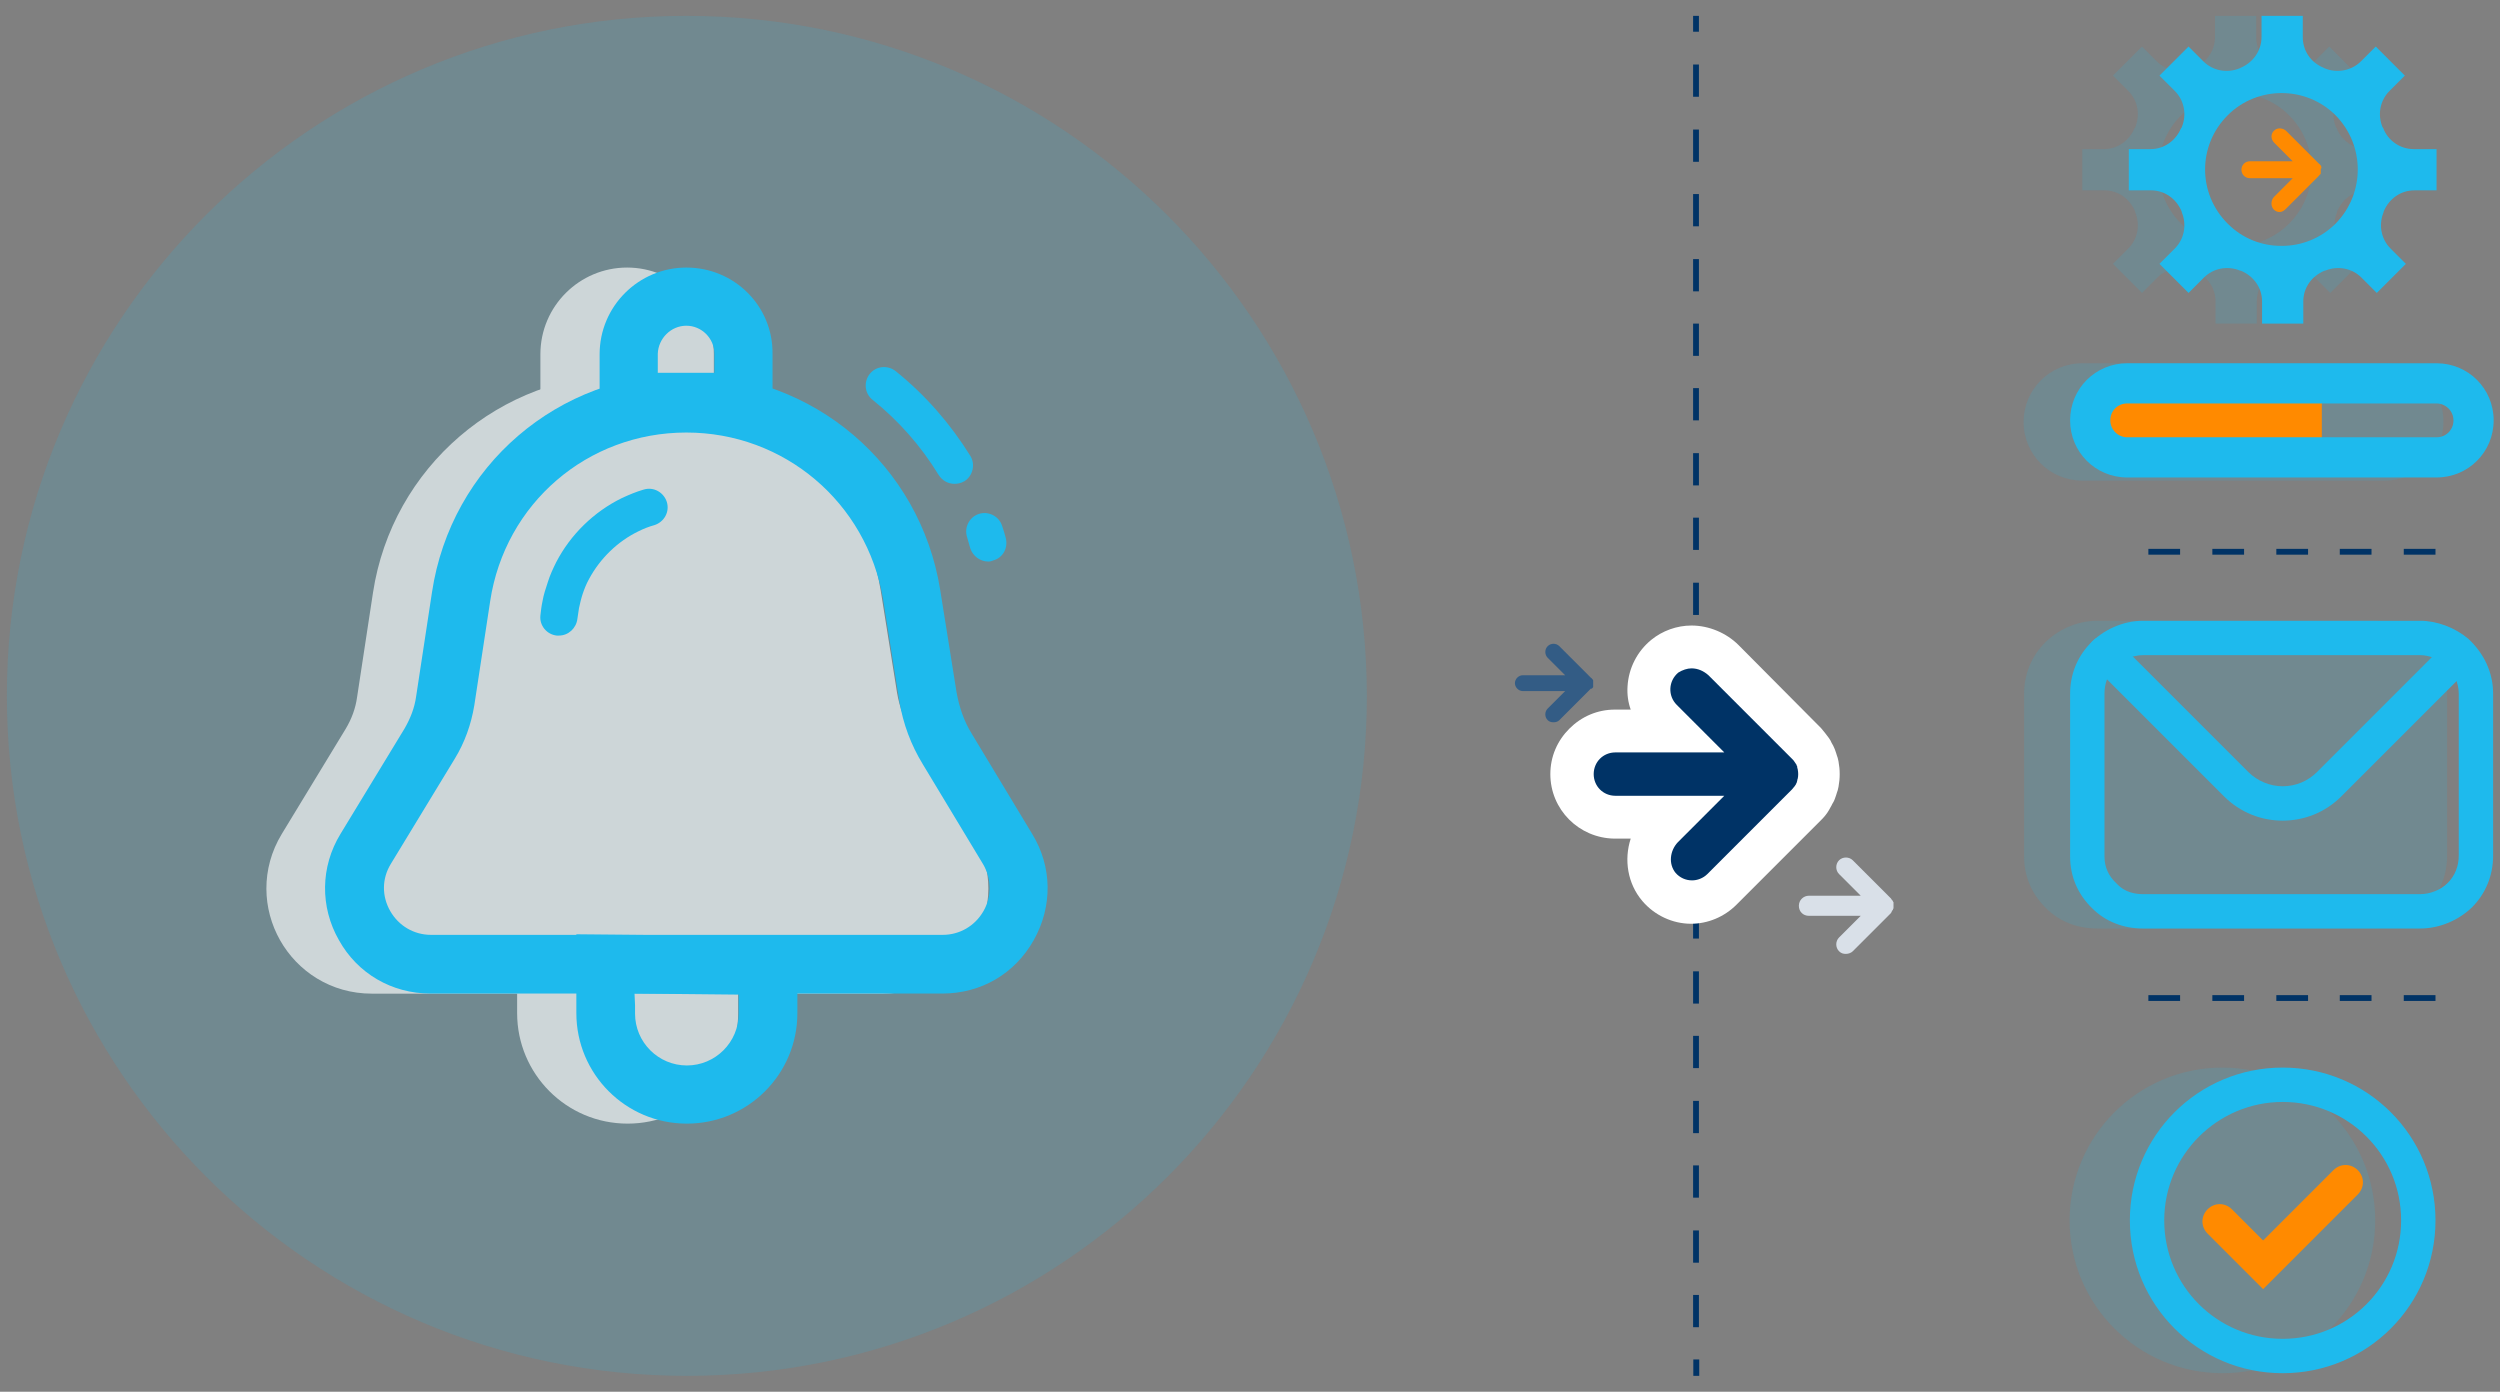 <?xml version="1.0" encoding="utf-8"?>
<!-- Generator: Adobe Illustrator 27.7.0, SVG Export Plug-In . SVG Version: 6.00 Build 0)  -->
<svg version="1.1" id="Layer_1" xmlns="http://www.w3.org/2000/svg" xmlns:xlink="http://www.w3.org/1999/xlink" x="0px" y="0px"
	 viewBox="0 0 472.8 263.2" style="enable-background:new 0 0 472.8 263.2;" xml:space="preserve">
<rect x="0" y="0" width="472.8" height="263.2" fill="#808080" stroke="none"/>
<style type="text/css">
	.st0{opacity:0.15;fill:#1EBAED;}
	.st1{fill:#1EBAED;}
	.st2{fill:#FF8A00;}
	.st3{opacity:0.15;}
	.st4{fill:#003366;}
	.st5{fill:none;stroke:#003366;stroke-width:1.121;stroke-miterlimit:10;}
	.st6{fill:#FFFFFF;}
	.st7{opacity:0.65;}
	.st8{fill:#FFFFFF;stroke:#FFFFFF;stroke-width:11.039;stroke-miterlimit:10;}
	.st9{fill:#D9E0E8;}
	.st10{fill:#335C85;}
</style>
<g>
	<g>
		<path class="st0" d="M458.1,120.8c-2.5-2.1-5.9-3.4-9.1-3.4h-52.4c-3.8,0-7.6,1.7-10.2,4.5c-2.3,2.5-3.6,5.7-3.6,9.3V162
			c0,3.8,1.5,7.2,4.2,9.8c2.5,2.5,5.9,3.8,9.6,3.8h52.4c3.6,0,7.2-1.5,9.8-4c2.5-2.5,4-5.9,4-9.8v-30.6
			C462.7,127.1,461,123.5,458.1,120.8z"/>
		<path class="st1" d="M457.7,123.9c1.6,0,3.5,0.7,4.8,1.8c1.6,1.6,2.5,3.4,2.5,5.5v30.6c0,2-0.7,3.8-2.1,5.2
			c-1.3,1.3-3.3,2.1-5.2,2.1h-52.4c-1.4,0-3.4-0.3-4.9-1.9l-0.1-0.1l-0.1-0.1c-1.4-1.3-2.2-3-2.2-5v-30.8c0-1.9,0.6-3.6,1.9-4.9
			c1.3-1.5,3.4-2.4,5.4-2.4H457.7 M457.7,117.4h-52.4c-3.8,0-7.6,1.7-10.2,4.5c-2.3,2.5-3.6,5.7-3.6,9.3V162c0,3.8,1.5,7.2,4.2,9.8
			c2.5,2.5,5.9,3.8,9.6,3.8h52.4c3.6,0,7.2-1.5,9.8-4c2.5-2.5,4-5.9,4-9.8v-30.6c0-4-1.7-7.6-4.7-10.4
			C464.3,118.7,460.9,117.4,457.7,117.4L457.7,117.4z"/>
		<g>
			<g>
				<path class="st1" d="M431.7,155.2c-4,0-8-1.5-11.1-4.6l-24.8-24.8c-1.3-1.3-1.3-3.3,0-4.6c1.3-1.3,3.3-1.3,4.6,0l24.8,24.8
					c1.7,1.7,4.1,2.7,6.5,2.7c2.5,0,4.8-1,6.5-2.7l24.2-24.2c1.3-1.3,3.3-1.3,4.6,0c1.3,1.3,1.3,3.3,0,4.6l-24.2,24.2
					C439.7,153.7,435.7,155.2,431.7,155.2z"/>
			</g>
		</g>
	</g>
	<g>
		<circle class="st0" cx="420.3" cy="230.8" r="28.9"/>
		<path class="st1" d="M431.7,208.4c12.4,0,22.4,10,22.4,22.4s-10,22.4-22.4,22.4s-22.4-10-22.4-22.4S419.4,208.4,431.7,208.4
			 M431.7,201.9c-16,0-28.9,12.9-28.9,28.9s12.9,28.9,28.9,28.9c16,0,28.9-12.9,28.9-28.9S447.7,201.9,431.7,201.9L431.7,201.9z"/>
		<g>
			<path class="st2" d="M428,243.8l-10.5-10.5c-1.3-1.3-1.3-3.3,0-4.6c1.3-1.3,3.3-1.3,4.6,0l5.9,5.9l13.3-13.3
				c1.3-1.3,3.3-1.3,4.6,0c1.3,1.3,1.3,3.3,0,4.6L428,243.8z"/>
		</g>
	</g>
	<g>
		<g class="st3">
			<path class="st1" d="M447.7,28.2c-2.6,0-4.9-1.6-5.8-4c0,0,0-0.1-0.1-0.1c-1-2.4-0.5-5.1,1.3-6.9l2.9-2.9l-5.5-5.5l-2.8,2.8
				c-1.8,1.8-4.6,2.3-6.9,1.3c-0.1,0-0.1-0.1-0.2-0.1c-2.4-1-3.9-3.2-3.9-5.8V3h0h-7.8h0v4c0,2.6-1.6,4.8-3.9,5.8
				c-0.1,0-0.1,0.1-0.2,0.1c-2.4,1-5.1,0.5-6.9-1.3l-2.8-2.8l-5.5,5.5l2.9,2.9c1.8,1.8,2.3,4.5,1.3,6.9c0,0,0,0.1-0.1,0.1
				c-1,2.4-3.2,4-5.8,4h-4.1V36h4.2c2.6,0,4.8,1.6,5.8,4c0,0,0,0.1,0,0.1c1,2.4,0.5,5.1-1.3,6.9l-2.9,2.9l5.5,5.5l2.9-2.9
				c1.8-1.8,4.5-2.3,6.9-1.3c0,0,0.1,0,0.1,0c2.4,1,4,3.2,4,5.8v4.2h0h7.8h0v-4.2c0-2.6,1.6-4.8,4-5.8c0,0,0.1,0,0.1,0
				c2.4-1,5.1-0.5,6.9,1.3l2.9,2.9l5.5-5.5l-2.9-2.9c-1.8-1.8-2.3-4.5-1.3-6.9c0,0,0-0.1,0-0.1c1-2.4,3.2-4,5.8-4h4.2v-7.8H447.7z
				 M432.9,42.3c-2.8,2.8-6.5,4.2-10.1,4.2c0,0,0,0-0.1,0v0c0,0,0,0,0,0s0,0,0,0v0c0,0,0,0-0.1,0c-3.7,0-7.3-1.4-10.1-4.2
				c-5.7-5.7-5.7-14.8,0-20.5c2.8-2.8,6.5-4.2,10.2-4.2c3.7,0,7.4,1.4,10.2,4.2C438.6,27.5,438.6,36.6,432.9,42.3z"/>
			<path class="st1" d="M451,68.7h-57.2c-6.2,0-11.1,5-11.1,11.1v0c0,6.2,5,11.1,11.1,11.1H451c6.2,0,11.1-5,11.1-11.1v0
				C462.2,73.7,457.2,68.7,451,68.7z"/>
		</g>
		<g>
			<path class="st1" d="M456.5,28.2c-2.6,0-4.9-1.6-5.8-4c0,0,0-0.1-0.1-0.1c-1-2.4-0.5-5.1,1.3-6.9l2.9-2.9l-5.5-5.5l-2.8,2.8
				c-1.8,1.8-4.6,2.3-6.9,1.3c-0.1,0-0.1-0.1-0.2-0.1c-2.4-1-3.9-3.2-3.9-5.8V3h0h-7.8h0v4c0,2.6-1.6,4.8-3.9,5.8
				c-0.1,0-0.1,0.1-0.2,0.1c-2.4,1-5.1,0.5-6.9-1.3l-2.8-2.8l-5.5,5.5l2.9,2.9c1.8,1.8,2.3,4.5,1.3,6.9c0,0,0,0.1-0.1,0.1
				c-1,2.4-3.2,4-5.8,4h-4.1V36h4.2c2.6,0,4.8,1.6,5.8,4c0,0,0,0.1,0,0.1c1,2.4,0.5,5.1-1.3,6.9l-2.9,2.9l5.5,5.5l2.9-2.9
				c1.8-1.8,4.5-2.3,6.9-1.3c0,0,0.1,0,0.1,0c2.4,1,4,3.2,4,5.8v4.2h0h7.8h0v-4.2c0-2.6,1.6-4.8,4-5.8c0,0,0.1,0,0.1,0
				c2.4-1,5.1-0.5,6.9,1.3l2.9,2.9l5.5-5.5l-2.9-2.9c-1.8-1.8-2.3-4.5-1.3-6.9c0,0,0-0.1,0-0.1c1-2.4,3.2-4,5.8-4h4.2v-7.8H456.5z
				 M441.7,42.3c-2.8,2.8-6.5,4.2-10.1,4.2c0,0,0,0-0.1,0v0c0,0,0,0,0,0c0,0,0,0,0,0v0c0,0,0,0-0.1,0c-3.7,0-7.3-1.4-10.1-4.2
				c-5.7-5.7-5.7-14.8,0-20.5c2.8-2.8,6.5-4.2,10.2-4.2c3.7,0,7.4,1.4,10.2,4.2C447.3,27.5,447.3,36.6,441.7,42.3z"/>
			<path class="st2" d="M439,31.7c0-0.1,0-0.1,0-0.2c0-0.1-0.1-0.1-0.1-0.2c0,0,0-0.1-0.1-0.1c-0.1-0.1-0.1-0.2-0.2-0.2l-6.2-6.2
				c-0.6-0.6-1.6-0.7-2.2-0.2c-0.8,0.6-0.8,1.7-0.1,2.4l3.5,3.5l-8.1,0c-0.9,0-1.6,0.7-1.6,1.6v0c0,0.9,0.7,1.6,1.6,1.6l8.1,0
				l-3.5,3.5c-0.6,0.6-0.7,1.6-0.2,2.3c0.3,0.4,0.8,0.6,1.2,0.6c0.4,0,0.8-0.2,1.1-0.5l6.3-6.3c0.1-0.1,0.1-0.2,0.2-0.2
				c0,0,0-0.1,0.1-0.1c0-0.1,0.1-0.1,0.1-0.2c0-0.1,0-0.1,0-0.2c0,0,0-0.1,0-0.1c0-0.2,0-0.4,0-0.6C439.1,31.8,439.1,31.7,439,31.7z
				"/>
			<path class="st2" d="M402.4,85.8h36.7V73.2h-36.7c-3.4,0-6.1,2.7-6.1,6.1v0.4C396.3,83.1,399,85.8,402.4,85.8z"/>
			<path class="st1" d="M460.8,76.3c1.7,0,3.2,1.4,3.2,3.2s-1.4,3.2-3.2,3.2h-58.5c-1.7,0-3.2-1.4-3.2-3.2s1.4-3.2,3.2-3.2H460.8
				 M460.8,68.7h-58.5c-6,0-10.8,4.8-10.8,10.8s4.8,10.8,10.8,10.8h58.5c6,0,10.8-4.8,10.8-10.8S466.8,68.7,460.8,68.7L460.8,68.7z"
				/>
		</g>
	</g>
	<g>
		<g>
			<rect x="320.2" y="3" class="st4" width="1.1" height="3"/>
		</g>
		<g>
			<path class="st4" d="M321.3,251h-1.1v-6.1h1.1V251z M321.3,238.8h-1.1v-6.1h1.1V238.8z M321.3,226.5h-1.1v-6.1h1.1V226.5z
				 M321.3,214.3h-1.1v-6.1h1.1V214.3z M321.3,202h-1.1v-6.1h1.1V202z M321.3,189.8h-1.1v-6.1h1.1V189.8z M321.3,177.5h-1.1v-6.1
				h1.1V177.5z M321.3,165.3h-1.1v-6.1h1.1V165.3z M321.3,153h-1.1v-6.1h1.1V153z M321.3,140.8h-1.1v-6.1h1.1V140.8z M321.3,128.5
				h-1.1v-6.1h1.1V128.5z M321.3,116.3h-1.1v-6.1h1.1V116.3z M321.3,104h-1.1v-6.1h1.1V104z M321.3,91.8h-1.1v-6.1h1.1V91.8z
				 M321.3,79.5h-1.1v-6.1h1.1V79.5z M321.3,67.3h-1.1v-6.1h1.1V67.3z M321.3,55.1h-1.1v-6.1h1.1V55.1z M321.3,42.8h-1.1v-6.1h1.1
				V42.8z M321.3,30.6h-1.1v-6.1h1.1V30.6z M321.3,18.3h-1.1v-6.1h1.1V18.3z"/>
		</g>
		<line class="st5" x1="320.8" y1="257.1" x2="320.8" y2="260.2"/>
	</g>
	<g>
		<path class="st4" d="M320,170.6c-2.4,0-4.6-1-6.2-2.9c-2.7-3.2-2.5-8.1,0.6-11.2l1.9-1.9l-10.9,0c-4.5,0-8.1-3.7-8.1-8.1
			c0-4.5,3.7-8.1,8.1-8.1l10.9,0l-2.1-2.1c-1.6-1.6-2.5-3.9-2.4-6.2c0.1-2.3,1.2-4.4,3-5.9c1.4-1.1,3.2-1.8,5-1.8
			c2.2,0,4.4,0.9,6,2.5l15.8,15.8c0.4,0.4,0.7,0.8,1,1.2c0.1,0.2,0.3,0.4,0.4,0.6c0.2,0.3,0.3,0.5,0.4,0.8c0.1,0.3,0.2,0.5,0.3,0.8
			c0.1,0.3,0.2,0.5,0.2,0.8c0.2,1,0.2,2.1,0,3.2c0,0.2-0.1,0.5-0.2,0.7c-0.1,0.3-0.2,0.5-0.3,0.8c-0.1,0.3-0.2,0.5-0.4,0.8l-0.1,0.1
			c-0.1,0.2-0.2,0.4-0.3,0.5c-0.3,0.5-0.7,0.9-1,1.3l-16,16C324.3,169.7,322.2,170.6,320,170.6z"/>
		<path class="st6" d="M319.9,126.4c1.2,0,2.3,0.5,3.2,1.3l15.8,15.8c0.2,0.2,0.4,0.4,0.5,0.6c0.1,0.1,0.1,0.2,0.2,0.3
			c0.1,0.1,0.2,0.3,0.2,0.4c0.1,0.1,0.1,0.3,0.1,0.4c0,0.1,0.1,0.2,0.1,0.4c0.1,0.5,0.1,1.1,0,1.6c0,0.1-0.1,0.2-0.1,0.4
			c0,0.1-0.1,0.3-0.1,0.4c-0.1,0.1-0.1,0.3-0.2,0.4c-0.1,0.1-0.1,0.2-0.2,0.3c-0.2,0.2-0.3,0.4-0.5,0.6l-16,16
			c-0.8,0.8-1.9,1.2-2.9,1.2c-1.2,0-2.3-0.5-3.1-1.4c-1.4-1.7-1.1-4.2,0.4-5.8l8.8-8.8l-20.6,0c-2.3,0-4.1-1.8-4.1-4.1v0
			c0-2.3,1.8-4.1,4.1-4.1c0,0,0,0,0,0l20.6,0l-9-9c-1.7-1.7-1.6-4.5,0.3-6.1C318.2,126.7,319.1,126.4,319.9,126.4 M319.9,118.3
			c-2.8,0-5.5,1-7.6,2.7c-2.7,2.2-4.3,5.4-4.5,8.8c-0.1,1.5,0.1,3,0.6,4.4l-3,0c-3.3,0-6.3,1.3-8.6,3.6c-2.3,2.3-3.6,5.3-3.6,8.6
			c0,6.7,5.4,12.1,12.1,12.2l3.1,0c-1.3,4-0.6,8.5,2.2,11.8c2.3,2.7,5.7,4.3,9.2,4.3c3.2,0,6.3-1.3,8.6-3.6l16-16
			c0.6-0.6,1.1-1.2,1.5-1.9c0.2-0.4,0.4-0.7,0.5-0.9c0.1-0.3,0.4-0.6,0.6-1.2c0.2-0.5,0.3-0.9,0.4-1.2c0.1-0.2,0.2-0.6,0.3-1.1
			c0.3-1.6,0.3-3.2,0-4.8c-0.1-0.5-0.2-0.9-0.3-1.1c-0.1-0.3-0.2-0.7-0.4-1.2c-0.2-0.5-0.4-0.9-0.6-1.2c-0.1-0.3-0.3-0.6-0.5-0.9
			c-0.5-0.7-1-1.3-1.5-1.9L328.8,122C326.5,119.7,323.2,118.3,319.9,118.3L319.9,118.3z"/>
	</g>
	<g>
		<g>
			<path class="st0" d="M129.8,3L129.8,3C58.8,3,1.3,60.6,1.3,131.6v0c0,71,57.6,128.6,128.6,128.6h0c71,0,128.6-57.6,128.6-128.6v0
				C258.4,60.6,200.8,3,129.8,3z"/>
			<g class="st7">
				<g>
					<g>
						<path class="st6" d="M107.8,76.1v-9.2c0-6,4.9-10.9,10.9-10.9s10.9,4.9,10.9,10.9v9.2H107.8z"/>
						<path class="st6" d="M118.6,61.6c2.9,0,5.3,2.4,5.3,5.3v3.6h-10.7v-3.6C113.3,64,115.7,61.6,118.6,61.6 M118.6,50.6
							c-9,0-16.4,7.3-16.4,16.4v14.7H135V66.9C135,57.9,127.6,50.6,118.6,50.6L118.6,50.6z"/>
					</g>
					<path class="st8" d="M164.2,131.9l-3.1-19.4c-3.4-20.9-21.4-36.2-42.5-36.2h0c-21.3,0-39.4,15.6-42.6,36.6l-3,19.7
						c-0.4,2.9-1.4,5.6-2.9,8.1l-12.1,19.9c-5.8,9.6,1.1,21.8,12.3,21.8H167c11.2,0,18.1-12.2,12.3-21.8l-11.4-18.9
						C166,138.7,164.8,135.4,164.2,131.9z"/>
				</g>
				<g>
					<path class="st6" d="M118.6,206.9c-8.5,0-15.4-6.9-15.4-15.4l0-0.5c0-0.3,0-0.6,0-0.8l0-0.1l0-7.9l30.7,0.3v7.3l0,0.2
						c0,0.2,0,0.7,0,1l0,0.5C134,200,127.1,206.9,118.6,206.9z"/>
					<path class="st6" d="M108.8,187.9l19.7,0.2v1.7v0.3l0,0.2c0,0.2,0,0.5,0,0.8c0,0.2,0,0.4,0,0.6c0,5.4-4.4,9.8-9.8,9.8
						c-5.4,0-9.8-4.4-9.8-9.8c0-0.2,0-0.4,0-0.6c0-0.2,0-0.4,0-0.5l0-0.2l0-0.3L108.8,187.9 M97.8,176.7l0,13.3c0,0.4,0,1.2,0,1.6
						c0,11.5,9.3,20.9,20.9,20.9c11.5,0,20.9-9.3,20.9-20.9c0-0.4,0-1.5,0-1.9v-12.6L97.8,176.7L97.8,176.7z"/>
				</g>
			</g>
			<g>
				<g>
					<path class="st1" d="M129.8,61.6c2.9,0,5.3,2.4,5.3,5.3v3.6h-10.7v-3.6C124.5,64,126.9,61.6,129.8,61.6 M129.8,50.6
						c-9,0-16.4,7.3-16.4,16.4v14.7h32.7V66.9C146.2,57.9,138.9,50.6,129.8,50.6L129.8,50.6z"/>
					<g>
						<g>
							<path class="st1" d="M178.2,187.9H81.4c-7.3,0-13.8-3.8-17.3-10.1c-3.6-6.3-3.5-13.9,0.3-20.1l12.1-19.9
								c1.1-1.9,1.9-3.9,2.2-6.1l3-19.7c3.6-23.9,23.9-41.3,48.1-41.3c24,0,44.2,17.2,48,40.8l3.1,19.4c0.5,2.8,1.4,5.5,2.9,7.9
								l11.4,18.9c3.8,6.2,3.9,13.7,0.3,20.1S185.5,187.9,178.2,187.9z M129.8,81.8c-18.7,0-34.3,13.4-37.1,31.9l-3,19.7
								c-0.6,3.6-1.8,7-3.7,10.1l-12.1,19.9c-1.7,2.8-1.7,6.1-0.1,8.9s4.5,4.5,7.7,4.5h96.8c3.2,0,6.1-1.7,7.7-4.5s1.5-6.2-0.1-8.9
								l-11.4-18.9c-2.2-3.6-3.7-7.6-4.4-11.8v0l-3.1-19.4C163.9,95,148.3,81.8,129.8,81.8z"/>
						</g>
					</g>
				</g>
				<path class="st1" d="M120,187.9l19.7,0.2v1.7v0.3l0,0.2c0,0.2,0,0.5,0,0.8c0,0.2,0,0.4,0,0.6c0,5.4-4.4,9.8-9.8,9.8
					c-5.4,0-9.8-4.4-9.8-9.8c0-0.2,0-0.4,0-0.6c0-0.2,0-0.4,0-0.5l0-0.2l0-0.3L120,187.9 M109,176.7l0,13.3c0,0.4,0,1.2,0,1.6
					c0,11.5,9.3,20.9,20.9,20.9c11.5,0,20.9-9.3,20.9-20.9c0-0.4,0-1.5,0-1.9v-12.6L109,176.7L109,176.7z"/>
			</g>
		</g>
		<g>
			<g>
				<path class="st1" d="M105.7,120.2c-0.1,0-0.2,0-0.4,0c-1.9-0.2-3.3-1.9-3.1-3.8c0.1-0.9,0.2-1.8,0.4-2.7c0.2-1.2,0.6-2.4,1-3.6
					c0.4-1.3,1-2.6,1.6-3.8c2.7-5.2,7.1-9.5,12.4-12.1c1.3-0.6,2.7-1.2,4.1-1.6c1.9-0.6,3.8,0.5,4.4,2.3c0.6,1.9-0.5,3.8-2.3,4.4
					c-1.1,0.3-2.1,0.7-3.1,1.2c-3.9,1.9-7.2,5.1-9.3,9c-0.5,0.9-0.9,1.9-1.2,2.8c-0.3,0.9-0.5,1.8-0.7,2.7c-0.1,0.7-0.2,1.3-0.3,2
					C109,118.8,107.5,120.2,105.7,120.2z"/>
			</g>
		</g>
		<g>
			<g>
				<g>
					<path class="st1" d="M186.9,106.2c-1.5,0-2.9-1-3.4-2.5c-0.2-0.7-0.4-1.4-0.6-2.1c-0.6-1.8,0.4-3.8,2.2-4.4
						c1.8-0.6,3.8,0.4,4.4,2.2c0.3,0.8,0.5,1.6,0.7,2.3c0.5,1.9-0.5,3.8-2.4,4.3C187.6,106.1,187.3,106.2,186.9,106.2z"/>
				</g>
			</g>
			<g>
				<g>
					<path class="st1" d="M180.5,91.5c-1.2,0-2.3-0.6-3-1.7c-3.3-5.4-7.5-10.2-12.5-14.2c-1.5-1.2-1.7-3.4-0.5-4.9
						c1.2-1.5,3.4-1.7,4.9-0.5c5.6,4.5,10.3,9.9,14.1,16c1,1.6,0.5,3.8-1.1,4.8C181.7,91.4,181.1,91.5,180.5,91.5z"/>
				</g>
			</g>
		</g>
	</g>
	<g>
		<path class="st4" d="M460.6,104.9h-6v-1.1h6V104.9z M448.5,104.9h-6v-1.1h6V104.9z M436.5,104.9h-6v-1.1h6V104.9z M424.4,104.9h-6
			v-1.1h6V104.9z M412.3,104.9h-6v-1.1h6V104.9z"/>
	</g>
	<g>
		<path class="st4" d="M460.6,189.3h-6v-1.1h6V189.3z M448.5,189.3h-6v-1.1h6V189.3z M436.5,189.3h-6v-1.1h6V189.3z M424.4,189.3h-6
			v-1.1h6V189.3z M412.3,189.3h-6v-1.1h6V189.3z"/>
	</g>
	<g>
		<path class="st9" d="M357.8,172.3c0,0,0-0.1,0.1-0.1c0-0.1,0.1-0.1,0.1-0.2c0-0.1,0-0.1,0.1-0.2c0-0.1,0-0.1,0-0.2
			c0-0.2,0-0.5,0-0.7c0-0.1,0-0.1,0-0.2c0-0.1,0-0.1-0.1-0.2c0-0.1-0.1-0.1-0.1-0.2c0,0,0-0.1-0.1-0.1c-0.1-0.1-0.1-0.2-0.2-0.3
			l-7.2-7.2c-0.7-0.7-1.9-0.7-2.6,0c-0.7,0.7-0.7,1.9,0,2.6l4.1,4.1l-9.8,0c-1,0-1.9,0.8-1.9,1.9s0.8,1.9,1.9,1.9h9.8l-4.1,4.1
			c-0.7,0.7-0.7,1.9,0,2.6c0.4,0.4,0.8,0.5,1.3,0.5s1-0.2,1.3-0.5l7.2-7.2C357.7,172.5,357.8,172.4,357.8,172.3z"/>
	</g>
	<g>
		<path class="st10" d="M301.1,130.2c0,0,0-0.1,0.1-0.1c0-0.1,0.1-0.1,0.1-0.2c0,0,0-0.1,0-0.2c0,0,0-0.1,0-0.1c0-0.2,0-0.4,0-0.6
			c0,0,0-0.1,0-0.1c0-0.1,0-0.1,0-0.2c0-0.1-0.1-0.1-0.1-0.2c0,0,0-0.1-0.1-0.1c-0.1-0.1-0.1-0.2-0.2-0.2l-6-6
			c-0.6-0.6-1.6-0.6-2.2,0c-0.6,0.6-0.6,1.6,0,2.2l3.3,3.3l-8,0c-0.8,0-1.5,0.7-1.5,1.5c0,0.8,0.7,1.5,1.5,1.5l8,0l-3.3,3.3
			c-0.6,0.6-0.6,1.6,0,2.2c0.3,0.3,0.7,0.4,1.1,0.4c0.4,0,0.8-0.1,1.1-0.4l6-6C301,130.3,301,130.3,301.1,130.2z"/>
	</g>
</g>
</svg>
